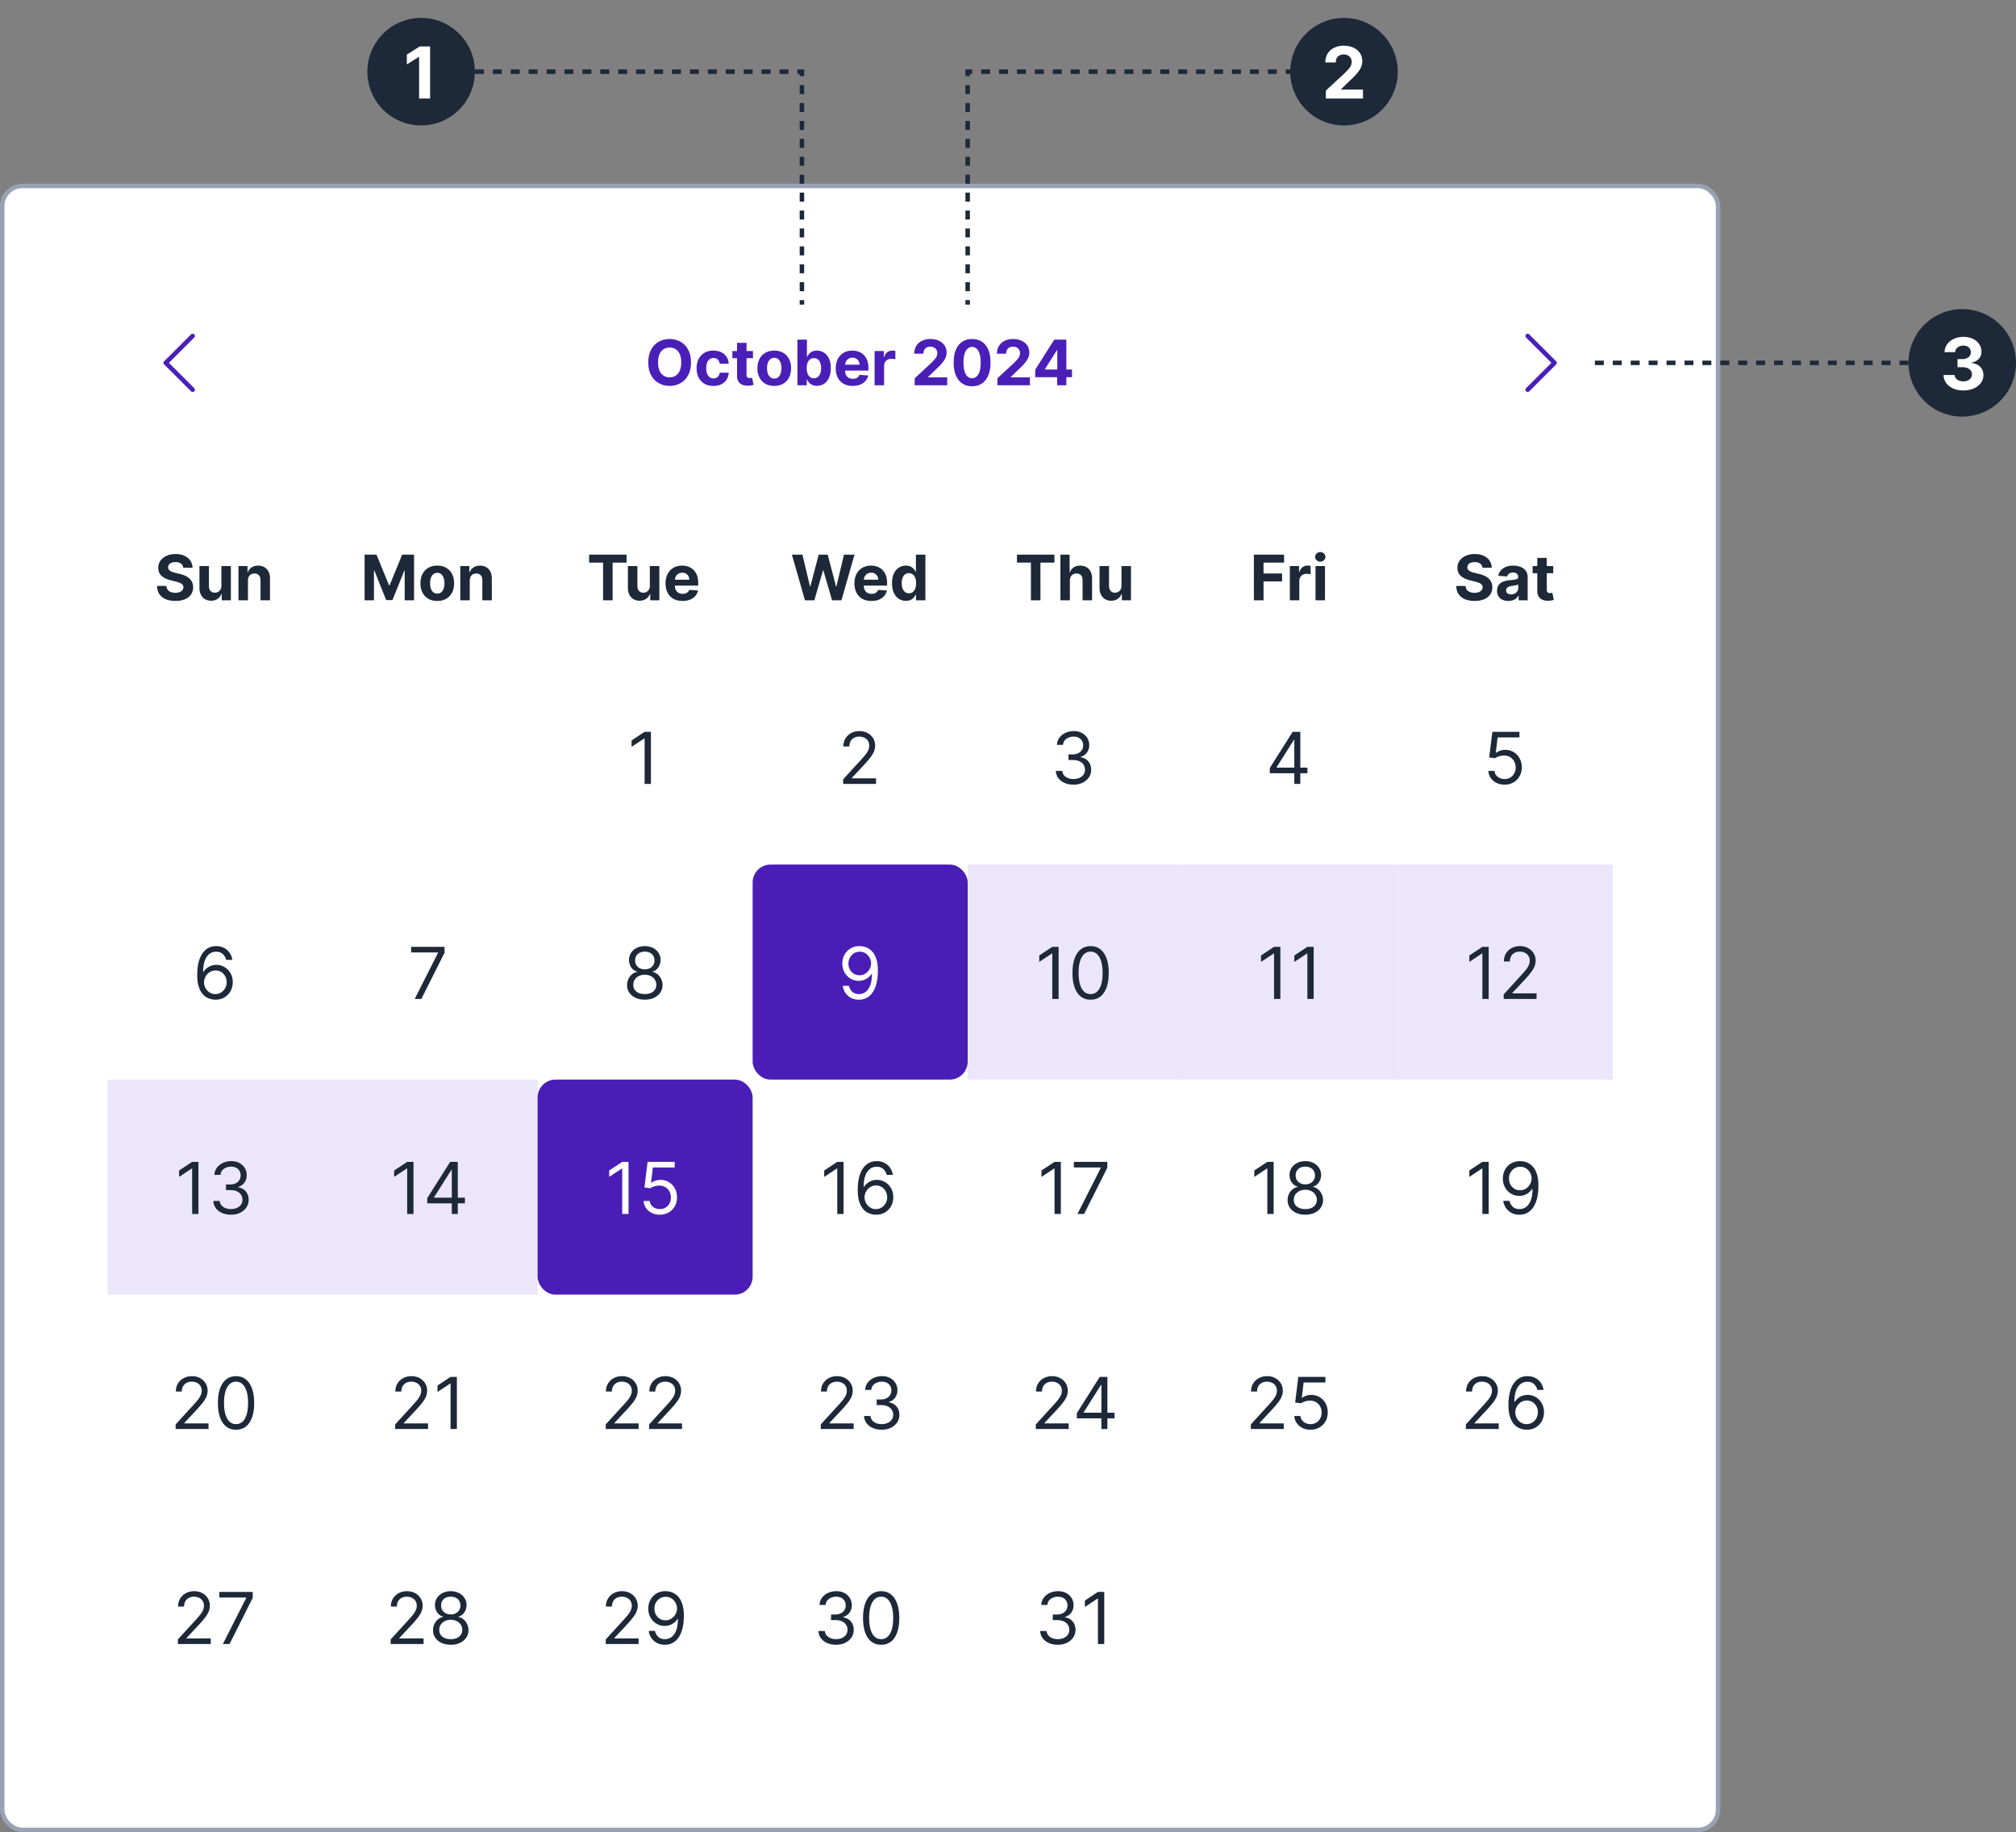 <svg width="450" height="409" viewBox="0 0 450 409" fill="none" xmlns="http://www.w3.org/2000/svg"><rect x="0" y="0" width="450" height="409" fill="#808080" stroke="none"/><rect x=".5" y="41.5" width="383" height="367" rx="4.5" fill="#fff"/><rect x=".5" y="41.5" width="383" height="367" rx="4.5" stroke="#98A2B3"/><path fill-rule="evenodd" clip-rule="evenodd" d="M43.354 74.646a.499.499 0 0 1 0 .708L37.707 81l5.647 5.646a.5.5 0 1 1-.708.708l-6-6a.501.501 0 0 1 0-.708l6-6a.5.5 0 0 1 .708 0Z" fill="#4A1FB8"/><path d="M154.241 80.91c0 1.11-.21 2.054-.631 2.833-.418.779-.988 1.374-1.71 1.785-.719.407-1.528.611-2.426.611-.905 0-1.717-.205-2.436-.616-.72-.411-1.288-1.006-1.706-1.785-.417-.779-.626-1.722-.626-2.829 0-1.11.209-2.055.626-2.834.418-.779.986-1.372 1.706-1.78.719-.41 1.531-.616 2.436-.616.898 0 1.707.206 2.426.617.722.407 1.292 1 1.71 1.78.421.778.631 1.723.631 2.833Zm-2.182 0c0-.72-.108-1.327-.323-1.82-.212-.494-.512-.869-.9-1.124-.388-.255-.842-.383-1.362-.383-.521 0-.975.128-1.362.383-.388.255-.69.63-.905 1.124-.212.493-.319 1.1-.319 1.82 0 .718.107 1.325.319 1.819.215.493.517.868.905 1.123.387.255.841.383 1.362.383.52 0 .974-.127 1.362-.383.388-.255.688-.63.9-1.123.215-.494.323-1.1.323-1.82Zm7.188 5.24c-.783 0-1.455-.167-2.019-.498a3.357 3.357 0 0 1-1.292-1.392c-.299-.593-.448-1.276-.448-2.048 0-.782.151-1.469.453-2.059a3.355 3.355 0 0 1 1.297-1.387c.56-.334 1.226-.502 1.999-.502.666 0 1.249.121 1.75.363.5.242.896.582 1.188 1.02.292.437.452.95.482 1.54h-1.998c-.057-.38-.206-.687-.448-.92-.239-.235-.552-.352-.94-.352-.328 0-.614.09-.86.268-.242.176-.43.433-.566.77-.136.339-.204.748-.204 1.229 0 .487.066.901.199 1.243.136.341.326.601.571.78.246.18.532.269.86.269.242 0 .46-.05.652-.15.195-.099.356-.243.482-.432.129-.192.214-.422.254-.691h1.998a3.128 3.128 0 0 1-.477 1.541 2.88 2.88 0 0 1-1.168 1.034c-.498.249-1.086.373-1.765.373Zm8.828-7.786v1.59h-4.599v-1.59h4.599Zm-3.555-1.83h2.118v7.12c0 .195.03.347.09.457a.49.49 0 0 0 .248.224c.11.043.236.064.378.064.099 0 .199-.008.298-.025l.229-.044.333 1.576a5.934 5.934 0 0 1-.447.114 3.593 3.593 0 0 1-.701.084c-.511.02-.958-.048-1.343-.203a1.879 1.879 0 0 1-.89-.726c-.212-.328-.316-.743-.313-1.243v-7.398Zm8.303 9.615c-.772 0-1.44-.164-2.004-.492a3.369 3.369 0 0 1-1.297-1.382c-.305-.593-.458-1.281-.458-2.063 0-.79.153-1.479.458-2.069a3.328 3.328 0 0 1 1.297-1.382c.564-.331 1.232-.497 2.004-.497s1.438.166 1.998.497c.564.329.998.79 1.303 1.383.305.59.457 1.279.457 2.068 0 .782-.152 1.47-.457 2.063a3.357 3.357 0 0 1-1.303 1.382c-.56.328-1.226.492-1.998.492Zm.01-1.64c.351 0 .644-.1.88-.299.235-.202.412-.477.532-.825a3.58 3.58 0 0 0 .184-1.188c0-.444-.062-.84-.184-1.189-.12-.347-.297-.623-.532-.825-.236-.202-.529-.303-.88-.303-.355 0-.653.101-.895.303a1.866 1.866 0 0 0-.542.825 3.663 3.663 0 0 0-.179 1.189c0 .444.06.84.179 1.188.123.348.303.623.542.825.242.2.54.299.895.299ZM177.998 86V75.818h2.118v3.828h.065c.093-.205.227-.414.402-.626.179-.215.411-.394.696-.537.289-.146.647-.219 1.074-.219.557 0 1.071.146 1.542.438.47.288.846.724 1.128 1.307.282.58.423 1.308.423 2.183 0 .852-.138 1.57-.413 2.157-.272.584-.643 1.026-1.114 1.328a2.858 2.858 0 0 1-1.571.447c-.411 0-.76-.068-1.049-.203a2.178 2.178 0 0 1-.701-.513 2.603 2.603 0 0 1-.417-.631h-.095V86h-2.088Zm2.073-3.818c0 .454.063.85.189 1.188.126.338.309.602.547.79.239.186.529.279.87.279.345 0 .637-.094.875-.283.239-.193.419-.458.542-.796a3.39 3.39 0 0 0 .189-1.178 3.36 3.36 0 0 0-.184-1.163 1.733 1.733 0 0 0-.542-.786c-.238-.189-.532-.283-.88-.283-.344 0-.636.09-.875.273-.235.182-.416.44-.542.776-.126.334-.189.729-.189 1.183Zm10.268 3.967c-.786 0-1.462-.159-2.028-.477a3.267 3.267 0 0 1-1.303-1.362c-.305-.59-.457-1.288-.457-2.093 0-.786.152-1.475.457-2.069a3.38 3.38 0 0 1 1.288-1.387c.556-.331 1.209-.497 1.958-.497.504 0 .973.081 1.407.244.438.159.819.4 1.144.72.328.322.583.727.765 1.214.183.484.274 1.05.274 1.7v.582h-6.448V81.41h4.454c0-.305-.066-.575-.199-.81a1.42 1.42 0 0 0-.551-.552 1.577 1.577 0 0 0-.811-.204 1.63 1.63 0 0 0-.855.224 1.577 1.577 0 0 0-.577.591 1.67 1.67 0 0 0-.213.82v1.249c0 .377.069.704.208.98.143.274.343.486.602.635.259.15.565.224.92.224.235 0 .451-.033.646-.1.196-.066.363-.165.502-.297a1.3 1.3 0 0 0 .318-.488l1.959.13c-.099.47-.303.881-.611 1.233-.305.347-.7.62-1.184.815-.48.192-1.035.288-1.665.288Zm4.887-.149v-7.636h2.053v1.332h.08c.139-.474.373-.832.701-1.074a1.842 1.842 0 0 1 1.133-.368 3.208 3.208 0 0 1 .667.075v1.88c-.1-.03-.237-.057-.413-.08a3.718 3.718 0 0 0-.482-.035c-.312 0-.59.068-.836.204a1.495 1.495 0 0 0-.576.556 1.61 1.61 0 0 0-.209.826V86h-2.118Zm8.949 0v-1.551l3.624-3.356c.308-.298.567-.567.776-.805.212-.239.373-.473.482-.701.109-.232.164-.483.164-.751 0-.298-.068-.555-.204-.77a1.335 1.335 0 0 0-.557-.503 1.743 1.743 0 0 0-.8-.179 1.68 1.68 0 0 0-.815.19 1.302 1.302 0 0 0-.537.541 1.756 1.756 0 0 0-.189.84h-2.044c0-.666.151-1.244.453-1.735.301-.49.724-.87 1.268-1.138.543-.269 1.17-.403 1.879-.403.729 0 1.364.13 1.904.388.544.255.966.61 1.268 1.064.301.454.452.974.452 1.56 0 .385-.076.765-.229 1.14-.149.374-.415.79-.8 1.247-.384.454-.926 1-1.626 1.636l-1.486 1.457v.07h4.275V86h-7.258Zm12.81.224c-.855-.004-1.59-.214-2.207-.632-.613-.417-1.085-1.022-1.417-1.814-.328-.792-.49-1.745-.487-2.859 0-1.11.164-2.056.492-2.839.332-.782.804-1.377 1.417-1.784.617-.412 1.351-.617 2.202-.617.852 0 1.585.206 2.198.617.616.41 1.09 1.007 1.422 1.79.331.778.495 1.723.492 2.833 0 1.117-.166 2.072-.497 2.864-.328.792-.799 1.397-1.412 1.814-.613.418-1.347.627-2.203.627Zm0-1.785c.584 0 1.049-.293 1.397-.88.348-.587.521-1.467.518-2.64 0-.772-.08-1.415-.239-1.929-.156-.514-.378-.9-.666-1.158a1.454 1.454 0 0 0-1.01-.388c-.58 0-1.044.29-1.392.87-.348.58-.523 1.448-.527 2.605 0 .782.078 1.435.234 1.959.159.52.383.911.671 1.173a1.47 1.47 0 0 0 1.014.388ZM222.632 86v-1.551l3.624-3.356c.308-.298.567-.567.776-.805.212-.239.373-.473.482-.701.109-.232.164-.483.164-.751 0-.298-.068-.555-.204-.77a1.335 1.335 0 0 0-.557-.503 1.743 1.743 0 0 0-.8-.179 1.68 1.68 0 0 0-.815.19 1.302 1.302 0 0 0-.537.541 1.756 1.756 0 0 0-.189.84h-2.044c0-.666.151-1.244.453-1.735a3.02 3.02 0 0 1 1.268-1.138c.543-.269 1.17-.403 1.879-.403.729 0 1.364.13 1.904.388.544.255.966.61 1.268 1.064.301.454.452.974.452 1.56 0 .385-.076.765-.228 1.14-.15.374-.416.79-.801 1.247-.384.454-.926 1-1.626 1.636l-1.486 1.457v.07h4.275V86h-7.258Zm8.445-1.79v-1.695l4.251-6.697h1.462v2.347h-.865l-2.68 4.24v.08h6.041v1.725h-8.209Zm4.887 1.79v-2.307l.04-.75v-7.125h2.019V86h-2.059Z" fill="#4A1FB8"/><path fill-rule="evenodd" clip-rule="evenodd" d="M340.646 74.646a.5.5 0 0 1 .708 0l6 6a.504.504 0 0 1 0 .708l-6 6a.5.5 0 1 1-.708-.708L346.293 81l-5.647-5.646a.49.49 0 0 1-.147-.354.504.504 0 0 1 .147-.354Z" fill="#4A1FB8"/><path d="M40.908 126.746c-.04-.401-.21-.712-.512-.934-.301-.222-.71-.333-1.228-.333-.351 0-.648.049-.89.149-.242.096-.427.23-.556.403a.966.966 0 0 0-.19.586.836.836 0 0 0 .115.477c.086.136.204.254.353.353.15.097.322.181.517.254.196.07.404.129.627.179l.914.219a6.47 6.47 0 0 1 1.223.397c.372.166.693.37.965.612.271.242.482.527.631.855a2.7 2.7 0 0 1 .234 1.129c-.003.623-.163 1.163-.477 1.62-.312.454-.763.807-1.353 1.059-.586.249-1.294.373-2.123.373-.822 0-1.538-.126-2.147-.378-.607-.252-1.08-.624-1.422-1.118-.338-.497-.516-1.112-.532-1.845h2.083c.023.342.12.627.293.855.176.226.41.396.701.512.295.113.628.169 1 .169.364 0 .68-.053.95-.159.27-.106.481-.253.63-.442.15-.189.224-.406.224-.651a.847.847 0 0 0-.204-.577c-.132-.156-.328-.288-.586-.398a5.956 5.956 0 0 0-.94-.298l-1.109-.278c-.858-.209-1.536-.536-2.033-.98-.497-.444-.744-1.042-.74-1.795-.004-.616.16-1.155.492-1.615.334-.461.793-.821 1.377-1.079.583-.259 1.246-.388 1.988-.388.756 0 1.416.129 1.979.388.567.258 1.008.618 1.322 1.079.315.46.478.994.488 1.6h-2.064Zm8.508 4.003v-4.385h2.118V134H49.5v-1.387h-.08c-.172.447-.46.807-.86 1.079-.398.272-.883.407-1.457.407-.51 0-.96-.116-1.347-.348a2.39 2.39 0 0 1-.91-.989c-.215-.427-.325-.94-.328-1.536v-4.862h2.118v4.484c.003.451.124.807.363 1.069.239.262.558.393.96.393.255 0 .493-.058.715-.174a1.37 1.37 0 0 0 .537-.527c.14-.232.207-.519.204-.86Zm5.93-1.164V134h-2.118v-7.636h2.018v1.347h.09a2.13 2.13 0 0 1 .85-1.054c.398-.262.88-.393 1.447-.393.53 0 .992.116 1.387.348.394.232.7.564.92.995.218.427.328.938.328 1.531V134H58.15v-4.484c.003-.468-.116-.832-.358-1.094-.242-.265-.575-.398-1-.398-.284 0-.536.061-.755.184a1.287 1.287 0 0 0-.507.537 1.86 1.86 0 0 0-.184.84Zm26.039-5.767h2.655l2.804 6.841h.12l2.803-6.841h2.655V134h-2.088v-6.627h-.085l-2.635 6.577h-1.422l-2.634-6.602h-.085V134h-2.088v-10.182Zm16.221 10.331c-.772 0-1.44-.164-2.003-.492a3.364 3.364 0 0 1-1.298-1.382c-.305-.593-.458-1.281-.458-2.063 0-.789.153-1.479.458-2.069a3.328 3.328 0 0 1 1.297-1.382c.564-.331 1.232-.497 2.004-.497s1.438.166 1.999.497a3.32 3.32 0 0 1 1.302 1.382c.305.59.458 1.28.458 2.069 0 .782-.153 1.47-.458 2.063a3.356 3.356 0 0 1-1.302 1.382c-.56.328-1.227.492-1.999.492Zm.01-1.64c.351 0 .645-.1.88-.299.235-.202.413-.477.532-.825a3.58 3.58 0 0 0 .184-1.188c0-.444-.062-.84-.184-1.188-.12-.348-.297-.624-.532-.826-.235-.202-.529-.303-.88-.303-.355 0-.653.101-.895.303-.239.202-.42.478-.542.826-.12.348-.179.744-.179 1.188 0 .444.06.84.18 1.188.122.348.302.623.541.825.242.199.54.299.895.299Zm7.244-2.924V134h-2.118v-7.636h2.018v1.347h.09c.169-.444.452-.796.85-1.054.397-.262.88-.393 1.446-.393.531 0 .993.116 1.388.348.394.232.701.564.919.995.219.427.328.938.328 1.531V134h-2.117v-4.484c.003-.468-.116-.832-.358-1.094-.242-.265-.575-.398-1-.398a1.51 1.51 0 0 0-.755.184 1.279 1.279 0 0 0-.507.537c-.12.232-.181.512-.184.84Zm26.637-3.992v-1.775h8.362v1.775h-3.117V134h-2.128v-8.407h-3.117Zm13.558 5.156v-4.385h2.118V134h-2.034v-1.387h-.079a2.262 2.262 0 0 1-.86 1.079c-.398.272-.884.407-1.457.407-.511 0-.96-.116-1.347-.348a2.39 2.39 0 0 1-.91-.989c-.216-.427-.325-.94-.328-1.536v-4.862h2.118v4.484c.003.451.124.807.362 1.069.239.262.559.393.96.393.255 0 .494-.058.716-.174.222-.12.401-.295.537-.527.139-.232.207-.519.204-.86Zm7.292 3.4c-.786 0-1.462-.159-2.029-.477a3.277 3.277 0 0 1-1.302-1.362c-.305-.59-.458-1.288-.458-2.093 0-.786.153-1.475.458-2.069a3.388 3.388 0 0 1 1.287-1.387c.557-.331 1.21-.497 1.959-.497.504 0 .973.081 1.407.244.438.159.819.399 1.144.721.328.321.583.726.765 1.213.183.484.274 1.05.274 1.7v.582h-6.448v-1.313h4.454c0-.305-.066-.575-.199-.81a1.422 1.422 0 0 0-.552-.552 1.572 1.572 0 0 0-.81-.204c-.321 0-.606.075-.855.224a1.569 1.569 0 0 0-.577.592c-.139.245-.21.518-.214.82v1.248c0 .378.07.704.209.979.143.275.343.487.602.636.258.15.565.224.92.224.235 0 .45-.033.646-.099a1.297 1.297 0 0 0 .82-.786l1.959.129a2.661 2.661 0 0 1-.612 1.233c-.304.348-.699.62-1.183.816-.48.192-1.035.288-1.665.288Zm27.33-.149-2.914-10.182h2.352l1.685 7.075h.085l1.859-7.075h2.014l1.854 7.09h.09l1.685-7.09h2.352L187.825 134h-2.098l-1.939-6.657h-.079L181.775 134h-2.098Zm14.834.149c-.786 0-1.462-.159-2.029-.477a3.277 3.277 0 0 1-1.302-1.362c-.305-.59-.458-1.288-.458-2.093 0-.786.153-1.475.458-2.069a3.384 3.384 0 0 1 1.288-1.387c.556-.331 1.209-.497 1.958-.497.504 0 .973.081 1.407.244.438.159.819.399 1.144.721.328.321.583.726.765 1.213.183.484.274 1.05.274 1.7v.582h-6.448v-1.313h4.454c0-.305-.066-.575-.199-.81a1.422 1.422 0 0 0-.552-.552 1.572 1.572 0 0 0-.81-.204c-.321 0-.606.075-.855.224a1.576 1.576 0 0 0-.577.592c-.139.245-.21.518-.213.82v1.248c0 .378.069.704.208.979.143.275.343.487.602.636.258.15.565.224.92.224.235 0 .45-.033.646-.099a1.297 1.297 0 0 0 .82-.786l1.959.129a2.669 2.669 0 0 1-.611 1.233c-.305.348-.7.62-1.184.816-.48.192-1.035.288-1.665.288Zm7.701-.025c-.58 0-1.106-.149-1.576-.447-.467-.302-.839-.744-1.114-1.328-.272-.586-.407-1.305-.407-2.157 0-.875.14-1.603.422-2.183.282-.583.656-1.019 1.124-1.307.47-.292.986-.438 1.546-.438.427 0 .784.073 1.069.219.288.142.52.321.696.537.179.212.315.421.407.626h.065v-3.828h2.113V134h-2.088v-1.223h-.09c-.099.212-.24.423-.422.631a2.085 2.085 0 0 1-.701.512c-.285.136-.633.204-1.044.204Zm.671-1.685c.341 0 .63-.093.865-.278.239-.189.421-.453.547-.791.129-.338.194-.734.194-1.188 0-.454-.063-.849-.189-1.183-.126-.335-.308-.594-.547-.776a1.394 1.394 0 0 0-.87-.273c-.348 0-.641.094-.88.283a1.736 1.736 0 0 0-.542.785 3.37 3.37 0 0 0-.184 1.164c0 .444.061.837.184 1.178.126.338.307.603.542.796.239.188.532.283.88.283Zm24.114-6.846v-1.775h8.362v1.775h-3.117V134h-2.128v-8.407h-3.117Zm11.818 3.992V134h-2.118v-10.182h2.058v3.893h.089c.173-.451.451-.804.836-1.059.384-.259.866-.388 1.446-.388.531 0 .993.116 1.387.348.398.229.706.559.925.99.222.427.332.939.328 1.536V134h-2.118v-4.484c.004-.471-.116-.837-.358-1.099-.238-.262-.573-.393-1.004-.393-.288 0-.543.061-.765.184a1.3 1.3 0 0 0-.517.537 1.809 1.809 0 0 0-.189.84Zm11.515 1.164v-4.385h2.118V134h-2.033v-1.387h-.08a2.256 2.256 0 0 1-.86 1.079c-.398.272-.883.407-1.457.407-.51 0-.959-.116-1.347-.348a2.39 2.39 0 0 1-.91-.989c-.215-.427-.325-.94-.328-1.536v-4.862h2.118v4.484c.003.451.124.807.363 1.069.239.262.558.393.959.393.256 0 .494-.058.716-.174.222-.12.401-.295.537-.527.139-.232.207-.519.204-.86ZM279.885 134v-10.182h6.741v1.775h-4.588v2.426h4.141v1.775h-4.141V134h-2.153Zm8.027 0v-7.636h2.053v1.332h.079c.14-.474.373-.832.701-1.074a1.847 1.847 0 0 1 1.134-.368c.106 0 .22.007.343.02.123.013.23.032.323.055v1.879a2.717 2.717 0 0 0-.413-.079 3.561 3.561 0 0 0-.482-.035c-.311 0-.59.068-.835.204a1.503 1.503 0 0 0-.577.556 1.612 1.612 0 0 0-.209.826V134h-2.117Zm5.728 0v-7.636h2.118V134h-2.118Zm1.064-8.621c-.315 0-.585-.104-.81-.313a1.016 1.016 0 0 1-.333-.761c0-.291.111-.542.333-.75a1.14 1.14 0 0 1 .81-.318c.315 0 .583.106.805.318a.984.984 0 0 1 .338.75c0 .295-.112.549-.338.761-.222.209-.49.313-.805.313Zm36.204 1.367c-.039-.401-.21-.712-.512-.934-.301-.222-.711-.333-1.228-.333-.351 0-.648.049-.89.149-.242.096-.427.23-.556.403a.966.966 0 0 0-.189.586.832.832 0 0 0 .114.477c.086.136.204.254.353.353.149.097.321.181.517.254.196.07.404.129.626.179l.915.219a6.47 6.47 0 0 1 1.223.397c.371.166.693.37.965.612s.482.527.631.855c.153.328.23.704.234 1.129-.004.623-.163 1.163-.477 1.62-.312.454-.763.807-1.353 1.059-.586.249-1.294.373-2.123.373-.822 0-1.537-.126-2.147-.378-.607-.252-1.081-.624-1.422-1.118-.338-.497-.516-1.112-.532-1.845h2.083c.023.342.121.627.293.855.176.226.41.396.701.512.295.113.628.169 1 .169.364 0 .681-.053.949-.159a1.45 1.45 0 0 0 .631-.442c.15-.189.224-.406.224-.651a.846.846 0 0 0-.204-.577c-.132-.156-.328-.288-.586-.398a5.962 5.962 0 0 0-.94-.298l-1.109-.278c-.858-.209-1.536-.536-2.033-.98-.497-.444-.744-1.042-.741-1.795-.003-.616.161-1.155.492-1.615.335-.461.794-.821 1.378-1.079.583-.259 1.246-.388 1.988-.388.756 0 1.415.129 1.979.388.567.258 1.008.618 1.322 1.079.315.46.478.994.488 1.6h-2.064Zm5.789 7.398c-.488 0-.922-.084-1.303-.253a2.101 2.101 0 0 1-.905-.761c-.219-.338-.328-.759-.328-1.263 0-.424.078-.78.234-1.069.155-.288.368-.52.636-.696a3.09 3.09 0 0 1 .915-.397c.345-.09.706-.153 1.084-.189.444-.047.802-.09 1.074-.13.271-.043.469-.106.591-.189a.412.412 0 0 0 .184-.367v-.03c0-.315-.099-.559-.298-.731-.196-.172-.474-.259-.835-.259-.382 0-.685.085-.91.254a1.164 1.164 0 0 0-.448.626l-1.958-.159c.099-.464.294-.865.586-1.203a2.817 2.817 0 0 1 1.129-.785c.464-.186 1.001-.279 1.611-.279.424 0 .83.05 1.218.149a3.2 3.2 0 0 1 1.039.463c.305.209.545.477.72.805.176.325.264.714.264 1.168V134h-2.009v-1.059h-.059a2.159 2.159 0 0 1-.492.631c-.206.179-.453.32-.741.423a3.079 3.079 0 0 1-.999.149Zm.606-1.461c.312 0 .587-.062.825-.184.239-.126.426-.295.562-.508.136-.212.204-.452.204-.72v-.811a1.149 1.149 0 0 1-.273.12 5.264 5.264 0 0 1-.383.094c-.143.027-.285.051-.428.075l-.388.054a2.678 2.678 0 0 0-.651.174 1.05 1.05 0 0 0-.432.323.79.79 0 0 0-.155.498c0 .288.105.508.314.661.212.149.48.224.805.224Zm9.399-6.319v1.591h-4.599v-1.591h4.599Zm-3.555-1.83h2.118v7.119c0 .196.03.348.09.458.059.106.142.18.248.224.11.043.235.064.378.064.099 0 .199-.008.298-.025.1-.02.176-.035.229-.044l.333 1.576a6.018 6.018 0 0 1-.447.114 3.636 3.636 0 0 1-.701.084c-.511.02-.958-.048-1.343-.203a1.88 1.88 0 0 1-.89-.726c-.212-.328-.316-.743-.313-1.243v-7.398Zm-197.852 38.83V175h-1.409v-10.159h-.068l-2.841 1.886v-1.432l2.909-1.931h1.409ZM188.205 175v-1.023l3.84-4.204c.451-.493.822-.921 1.114-1.284a4.75 4.75 0 0 0 .648-1.034c.144-.326.216-.667.216-1.023 0-.409-.099-.763-.296-1.063a1.917 1.917 0 0 0-.795-.693 2.578 2.578 0 0 0-1.137-.244c-.447 0-.837.093-1.17.278a1.92 1.92 0 0 0-.767.767c-.178.33-.267.716-.267 1.159h-1.341c0-.681.157-1.28.472-1.795a3.275 3.275 0 0 1 1.284-1.205c.545-.288 1.157-.431 1.835-.431.682 0 1.286.143 1.812.431.527.288.94.676 1.239 1.165.299.489.449 1.032.449 1.631 0 .428-.078.846-.233 1.256-.152.405-.417.857-.796 1.357-.374.497-.895 1.103-1.562 1.819l-2.614 2.795v.091h5.409V175h-7.34Zm51.431.159c-.75 0-1.418-.129-2.005-.386-.584-.258-1.048-.616-1.392-1.074a2.883 2.883 0 0 1-.557-1.608h1.432c.03.375.159.699.386.971.227.269.525.478.892.626.367.147.775.221 1.222.221.5 0 .943-.087 1.329-.261.387-.175.69-.417.909-.728.22-.31.33-.67.33-1.079 0-.428-.106-.805-.318-1.131-.212-.329-.523-.587-.932-.772-.409-.186-.909-.279-1.5-.279h-.932v-1.25h.932c.462 0 .867-.083 1.216-.25.352-.167.627-.401.824-.704.2-.303.301-.66.301-1.069a1.96 1.96 0 0 0-.262-1.028 1.785 1.785 0 0 0-.738-.682c-.315-.163-.686-.244-1.114-.244-.401 0-.78.074-1.136.221-.353.144-.64.355-.864.631a1.646 1.646 0 0 0-.364.989h-1.363c.023-.61.206-1.144.551-1.603a3.464 3.464 0 0 1 1.352-1.079 4.364 4.364 0 0 1 1.847-.386c.72 0 1.337.145 1.852.437a3.09 3.09 0 0 1 1.188 1.142c.276.474.414.985.414 1.534 0 .655-.172 1.214-.517 1.676a2.623 2.623 0 0 1-1.392.961v.09c.735.122 1.309.434 1.722.938.413.5.619 1.119.619 1.858 0 .632-.172 1.201-.517 1.704-.341.5-.807.894-1.398 1.182-.59.288-1.263.432-2.017.432Zm43.796-2.545v-1.159l5.113-8.091h.841v1.795h-.568l-3.863 6.114v.091h6.886v1.25h-8.409Zm5.477 2.386v-11.636h1.341V175h-1.341Zm46.932.159c-.667 0-1.267-.132-1.801-.398a3.337 3.337 0 0 1-1.284-1.091 2.976 2.976 0 0 1-.529-1.579h1.364c.053.526.292.962.716 1.307.428.341.939.511 1.534.511.477 0 .901-.112 1.273-.335.375-.224.668-.53.88-.921a2.73 2.73 0 0 0 .324-1.335c0-.507-.112-.96-.335-1.358a2.468 2.468 0 0 0-.909-.949 2.571 2.571 0 0 0-1.324-.352 3.622 3.622 0 0 0-1.097.165c-.375.11-.683.252-.926.426l-1.318-.159.705-5.727h6.045v1.25h-4.864l-.409 3.431h.069c.238-.189.537-.346.897-.471s.735-.188 1.125-.188c.712 0 1.347.171 1.904.512.56.337 1 .799 1.318 1.386.322.587.483 1.258.483 2.011 0 .743-.167 1.406-.5 1.989a3.652 3.652 0 0 1-1.364 1.375c-.579.333-1.238.5-1.977.5Zm-287.773 48a4.32 4.32 0 0 1-1.432-.273 3.423 3.423 0 0 1-1.306-.88c-.394-.417-.71-.979-.95-1.688-.238-.712-.357-1.606-.357-2.682 0-1.03.096-1.943.29-2.738.193-.8.473-1.472.84-2.017.368-.55.811-.966 1.33-1.25.523-.284 1.112-.426 1.767-.426.651 0 1.231.13 1.739.392a3.31 3.31 0 0 1 1.25 1.079c.322.462.53.994.625 1.597h-1.387a2.566 2.566 0 0 0-.75-1.301c-.37-.345-.863-.517-1.477-.517-.901 0-1.612.392-2.13 1.176-.516.784-.775 1.884-.78 3.301h.092a3.414 3.414 0 0 1 1.733-1.358 3.388 3.388 0 0 1 1.13-.188 3.48 3.48 0 0 1 1.83.5 3.7 3.7 0 0 1 1.33 1.37c.333.579.5 1.244.5 1.994 0 .72-.161 1.379-.483 1.977a3.682 3.682 0 0 1-1.358 1.421c-.58.348-1.262.519-2.046.511Zm0-1.25c.477 0 .906-.119 1.284-.358.383-.239.684-.559.904-.96.223-.402.335-.849.335-1.341a2.68 2.68 0 0 0-.324-1.312 2.462 2.462 0 0 0-.88-.949 2.329 2.329 0 0 0-1.273-.353c-.36 0-.695.072-1.006.216-.31.14-.583.334-.818.58a2.796 2.796 0 0 0-.546.846 2.69 2.69 0 0 0 1.023 3.262c.383.246.816.369 1.301.369Zm44.5 1.091 5.205-10.295v-.091h-6v-1.25h7.454v1.318L94.046 223h-1.478Zm51.364.159c-.78 0-1.47-.138-2.068-.415-.595-.28-1.059-.664-1.392-1.153a2.893 2.893 0 0 1-.495-1.682 3.094 3.094 0 0 1 .29-1.364c.197-.42.466-.77.807-1.051a2.465 2.465 0 0 1 1.153-.539v-.069c-.557-.144-1-.456-1.329-.937a2.836 2.836 0 0 1-.489-1.654 2.81 2.81 0 0 1 .449-1.585c.303-.466.72-.833 1.25-1.102.534-.269 1.142-.403 1.824-.403.674 0 1.276.134 1.807.403.53.269.947.636 1.25 1.102.306.466.462.995.466 1.585a2.887 2.887 0 0 1-.506 1.654c-.33.481-.767.793-1.313.937v.069c.421.075.8.255 1.137.539a3.16 3.16 0 0 1 1.113 2.415 2.935 2.935 0 0 1-.511 1.682c-.333.489-.797.873-1.392 1.153-.591.277-1.275.415-2.051.415Zm0-1.25c.526 0 .981-.085 1.363-.256.383-.17.678-.411.887-.721a1.95 1.95 0 0 0 .318-1.091 2.092 2.092 0 0 0-.341-1.165 2.304 2.304 0 0 0-.915-.795 2.86 2.86 0 0 0-1.312-.29c-.496 0-.94.096-1.33.29a2.308 2.308 0 0 0-.914.795 2.05 2.05 0 0 0-.324 1.165 1.9 1.9 0 0 0 .301 1.091c.208.31.505.551.892.721.386.171.845.256 1.375.256Zm0-5.523c.416 0 .786-.083 1.108-.25.326-.166.581-.399.767-.698.185-.3.28-.65.284-1.052a1.94 1.94 0 0 0-.279-1.028 1.795 1.795 0 0 0-.755-.682c-.322-.163-.697-.244-1.125-.244-.436 0-.816.081-1.142.244a1.758 1.758 0 0 0-.756.682 1.896 1.896 0 0 0-.261 1.028c-.004.402.085.752.267 1.052.185.299.441.532.767.698.326.167.701.25 1.125.25Z" fill="#1D2939"/><rect x="169" y="194" width="46" height="46" rx="3" fill="#491DB6"/><rect x="169" y="194" width="46" height="46" rx="3" stroke="#491DB6" stroke-width="2"/><path d="M191.909 211.205a4.15 4.15 0 0 1 1.432.272c.477.178.913.474 1.307.887.394.409.71.967.949 1.676.238.708.358 1.596.358 2.665 0 1.034-.099 1.952-.296 2.755-.193.799-.473 1.474-.841 2.023-.363.549-.807.966-1.329 1.25-.519.284-1.106.426-1.762.426-.651 0-1.233-.129-1.744-.386a3.429 3.429 0 0 1-1.25-1.085 3.78 3.78 0 0 1-.619-1.62h1.386c.125.534.373.976.744 1.324.375.345.87.517 1.483.517.898 0 1.606-.392 2.125-1.176.523-.784.784-1.892.784-3.324h-.091a3.58 3.58 0 0 1-.755.824 3.337 3.337 0 0 1-2.108.722 3.53 3.53 0 0 1-1.835-.495 3.75 3.75 0 0 1-1.33-1.369c-.329-.583-.494-1.25-.494-2 0-.712.159-1.364.477-1.955a3.696 3.696 0 0 1 1.352-1.42c.584-.352 1.269-.523 2.057-.511Zm0 1.25c-.477 0-.907.119-1.29.357-.378.235-.68.554-.903.955a2.69 2.69 0 0 0-.33 1.324c0 .485.106.926.319 1.324.215.394.509.708.88.943.375.231.801.347 1.279.347.359 0 .695-.071 1.005-.211.311-.144.582-.339.813-.585.235-.25.418-.532.551-.847a2.55 2.55 0 0 0 .199-.994c0-.454-.11-.881-.33-1.278a2.616 2.616 0 0 0-.897-.966 2.328 2.328 0 0 0-1.296-.369Z" fill="#fff"/><path fill="#ECE6FB" d="M216 193h48v48h-48z"/><path d="M236.295 211.364V223h-1.409v-10.159h-.068l-2.841 1.886v-1.432l2.909-1.931h1.409Zm7.143 11.795c-.857 0-1.586-.233-2.188-.699-.602-.469-1.062-1.149-1.381-2.04-.318-.893-.477-1.973-.477-3.238 0-1.258.159-2.332.477-3.222.322-.894.784-1.576 1.387-2.045.606-.474 1.333-.71 2.182-.71.848 0 1.573.236 2.176.71.606.469 1.068 1.151 1.386 2.045.322.89.483 1.964.483 3.222 0 1.265-.159 2.345-.477 3.238-.318.891-.779 1.571-1.381 2.04-.602.466-1.331.699-2.187.699Zm0-1.25c.848 0 1.507-.409 1.977-1.227.469-.818.704-1.985.704-3.5 0-1.008-.108-1.866-.324-2.574-.212-.708-.518-1.248-.92-1.619a2.029 2.029 0 0 0-1.437-.557c-.841 0-1.499.415-1.972 1.244-.474.826-.71 1.994-.71 3.506 0 1.007.106 1.863.318 2.568.212.705.517 1.241.915 1.608.401.367.884.551 1.449.551Z" fill="#1D2939"/><path fill="#ECE6FB" d="M264 193h48v48h-48z"/><path d="M285.795 211.364V223h-1.409v-10.159h-.068l-2.841 1.886v-1.432l2.909-1.931h1.409Zm7.438 0V223h-1.409v-10.159h-.068l-2.841 1.886v-1.432l2.909-1.931h1.409Z" fill="#1D2939"/><path fill="#ECE6FB" d="M312 193h48v48h-48z"/><path d="M332.295 211.364V223h-1.409v-10.159h-.068l-2.841 1.886v-1.432l2.909-1.931h1.409ZM335.642 223v-1.023l3.841-4.204c.451-.493.822-.921 1.114-1.284a4.78 4.78 0 0 0 .647-1.034c.144-.326.216-.667.216-1.023 0-.409-.098-.763-.295-1.063a1.92 1.92 0 0 0-.796-.693 2.576 2.576 0 0 0-1.136-.244c-.447 0-.837.093-1.171.278a1.926 1.926 0 0 0-.767.767c-.178.33-.267.716-.267 1.159h-1.34c0-.681.157-1.28.471-1.795a3.281 3.281 0 0 1 1.284-1.205c.546-.288 1.157-.431 1.835-.431.682 0 1.286.143 1.813.431.526.288.939.676 1.239 1.165.299.489.448 1.032.448 1.631 0 .428-.077.846-.233 1.256-.151.405-.416.857-.795 1.357-.375.497-.896 1.103-1.562 1.819l-2.614 2.795v.091h5.409V223h-7.341Z" fill="#1D2939"/><path fill="#ECE6FB" d="M24 241h48v48H24z"/><path d="M44.295 259.364V271h-1.409v-10.159h-.068l-2.84 1.886v-1.432l2.908-1.931h1.41Zm7.279 11.795c-.75 0-1.419-.129-2.006-.386-.583-.258-1.047-.616-1.392-1.074a2.886 2.886 0 0 1-.557-1.608h1.432c.03.375.16.699.386.971.228.269.525.478.893.626.367.147.774.221 1.221.221.5 0 .943-.087 1.33-.261.386-.175.69-.417.909-.728.22-.31.33-.67.33-1.079 0-.428-.107-.805-.319-1.131-.212-.329-.523-.587-.932-.772-.409-.186-.909-.279-1.5-.279h-.931v-1.25h.931c.462 0 .868-.083 1.216-.25.352-.167.627-.401.824-.704.2-.303.301-.66.301-1.069 0-.394-.087-.736-.261-1.028a1.787 1.787 0 0 0-.739-.682c-.314-.163-.685-.244-1.113-.244-.402 0-.78.074-1.137.221-.352.144-.64.355-.863.631a1.642 1.642 0 0 0-.364.989h-1.364c.023-.61.207-1.144.551-1.603a3.464 3.464 0 0 1 1.353-1.079 4.363 4.363 0 0 1 1.846-.386c.72 0 1.337.145 1.853.437.515.288.91.669 1.187 1.142.277.474.415.985.415 1.534 0 .655-.172 1.214-.517 1.676a2.623 2.623 0 0 1-1.392.961v.09c.735.122 1.309.434 1.721.938.413.5.62 1.119.62 1.858 0 .632-.173 1.201-.517 1.704-.341.5-.807.894-1.398 1.182-.591.288-1.263.432-2.017.432Z" fill="#1D2939"/><path fill="#ECE6FB" d="M72 241h48v48H72z"/><path d="M92.296 259.364V271h-1.41v-10.159h-.068l-2.84 1.886v-1.432l2.908-1.931h1.41Zm3.073 9.25v-1.159l5.114-8.091h.841v1.795h-.568l-3.864 6.114v.091h6.886v1.25h-8.409Zm5.478 2.386v-11.636h1.341V271h-1.341Z" fill="#1D2939"/><rect x="121" y="242" width="46" height="46" rx="3" fill="#491DB6"/><rect x="121" y="242" width="46" height="46" rx="3" stroke="#491DB6" stroke-width="2"/><path d="M140.295 259.364V271h-1.409v-10.159h-.068l-2.841 1.886v-1.432l2.909-1.931h1.409Zm6.983 11.795c-.666 0-1.267-.132-1.801-.398a3.337 3.337 0 0 1-1.284-1.091 2.966 2.966 0 0 1-.528-1.579h1.363c.053.526.292.962.716 1.307.428.341.94.511 1.534.511.478 0 .902-.112 1.273-.335.375-.224.669-.53.881-.921a2.73 2.73 0 0 0 .324-1.335c0-.507-.112-.96-.336-1.358a2.454 2.454 0 0 0-.909-.949 2.567 2.567 0 0 0-1.323-.352 3.617 3.617 0 0 0-1.097.165c-.375.11-.684.252-.926.426l-1.318-.159.704-5.727h6.046v1.25h-4.864l-.409 3.431h.068c.239-.189.538-.346.898-.471s.735-.188 1.125-.188c.712 0 1.346.171 1.903.512.561.337 1 .799 1.318 1.386.322.587.483 1.258.483 2.011 0 .743-.166 1.406-.5 1.989a3.65 3.65 0 0 1-1.363 1.375c-.58.333-1.239.5-1.978.5Z" fill="#fff"/><path d="M188.295 259.364V271h-1.409v-10.159h-.068l-2.841 1.886v-1.432l2.909-1.931h1.409Zm7.211 11.795a4.318 4.318 0 0 1-1.432-.273 3.426 3.426 0 0 1-1.307-.88c-.394-.417-.71-.979-.949-1.688-.238-.712-.358-1.606-.358-2.682 0-1.03.097-1.943.29-2.738.193-.8.473-1.472.841-2.017.367-.55.811-.966 1.329-1.25.523-.284 1.112-.426 1.768-.426.651 0 1.231.13 1.738.392.512.257.928.617 1.25 1.079.322.462.53.994.625 1.597h-1.386a2.569 2.569 0 0 0-.75-1.301c-.371-.345-.864-.517-1.477-.517-.902 0-1.612.392-2.131 1.176-.515.784-.775 1.884-.779 3.301h.091a3.407 3.407 0 0 1 2.864-1.546c.667 0 1.276.167 1.829.5.554.33.997.786 1.33 1.37.333.579.5 1.244.5 1.994 0 .72-.161 1.379-.483 1.977a3.685 3.685 0 0 1-1.358 1.421c-.579.348-1.261.519-2.045.511Zm0-1.25c.477 0 .905-.119 1.284-.358.382-.239.683-.559.903-.96.224-.402.335-.849.335-1.341a2.69 2.69 0 0 0-.323-1.312 2.47 2.47 0 0 0-.881-.949 2.33 2.33 0 0 0-1.273-.353c-.36 0-.695.072-1.006.216-.31.14-.583.334-.818.58a2.785 2.785 0 0 0-.545.846 2.69 2.69 0 0 0 1.023 3.262c.382.246.816.369 1.301.369Zm41.289-10.545V271h-1.409v-10.159h-.068l-2.841 1.886v-1.432l2.909-1.931h1.409ZM240.506 271l5.204-10.295v-.091h-6v-1.25h7.455v1.318L241.983 271h-1.477Zm43.789-11.636V271h-1.409v-10.159h-.068l-2.841 1.886v-1.432l2.909-1.931h1.409Zm7.074 11.795c-.78 0-1.469-.138-2.068-.415-.595-.28-1.059-.664-1.392-1.153a2.9 2.9 0 0 1-.494-1.682 3.094 3.094 0 0 1 1.096-2.415c.345-.284.73-.464 1.154-.539v-.069c-.557-.144-1-.456-1.33-.937a2.843 2.843 0 0 1-.488-1.654 2.808 2.808 0 0 1 .448-1.585c.303-.466.72-.833 1.25-1.102.535-.269 1.143-.403 1.824-.403.675 0 1.277.134 1.807.403s.947.636 1.25 1.102c.307.466.462.995.466 1.585a2.88 2.88 0 0 1-.506 1.654 2.242 2.242 0 0 1-1.312.937v.069c.42.075.799.255 1.136.539.337.281.606.631.807 1.051.201.417.303.872.307 1.364a2.936 2.936 0 0 1-.512 1.682c-.333.489-.797.873-1.392 1.153-.59.277-1.274.415-2.051.415Zm0-1.25c.527 0 .981-.085 1.364-.256.383-.17.678-.411.886-.721.209-.311.315-.674.319-1.091a2.1 2.1 0 0 0-.341-1.165 2.318 2.318 0 0 0-.915-.795 2.864 2.864 0 0 0-1.313-.29c-.496 0-.939.096-1.329.29a2.304 2.304 0 0 0-.915.795 2.05 2.05 0 0 0-.324 1.165c-.004.417.097.78.301 1.091.209.31.506.551.892.721.387.171.845.256 1.375.256Zm0-5.523c.417 0 .786-.083 1.108-.25.326-.166.582-.399.767-.698.186-.3.281-.65.284-1.052a1.93 1.93 0 0 0-.278-1.028 1.804 1.804 0 0 0-.756-.682c-.322-.163-.697-.244-1.125-.244-.435 0-.816.081-1.142.244a1.76 1.76 0 0 0-.755.682 1.896 1.896 0 0 0-.262 1.028c-.004.402.085.752.267 1.052.186.299.442.532.767.698.326.167.701.25 1.125.25Zm40.926-5.022V271h-1.409v-10.159h-.068l-2.841 1.886v-1.432l2.909-1.931h1.409Zm7.052-.159c.477.003.954.094 1.431.272.478.178.913.474 1.307.887.394.409.71.967.949 1.676.239.708.358 1.596.358 2.665 0 1.034-.098 1.952-.295 2.755-.194.799-.474 1.474-.841 2.023-.364.549-.807.966-1.33 1.25-.519.284-1.106.426-1.761.426-.652 0-1.233-.129-1.745-.386a3.437 3.437 0 0 1-1.25-1.085 3.78 3.78 0 0 1-.619-1.62h1.387c.124.534.373.976.744 1.324.375.345.869.517 1.483.517.898 0 1.606-.392 2.125-1.176.523-.784.784-1.892.784-3.324h-.091a3.561 3.561 0 0 1-.756.824 3.319 3.319 0 0 1-.971.534 3.407 3.407 0 0 1-1.137.188 3.535 3.535 0 0 1-1.835-.495 3.748 3.748 0 0 1-1.329-1.369c-.33-.583-.495-1.25-.495-2 0-.712.159-1.364.478-1.955a3.682 3.682 0 0 1 1.352-1.42c.583-.352 1.269-.523 2.057-.511Zm0 1.25a2.39 2.39 0 0 0-1.29.357c-.379.235-.68.554-.904.955a2.7 2.7 0 0 0-.329 1.324c0 .485.106.926.318 1.324.216.394.51.708.881.943.375.231.801.347 1.278.347.36 0 .695-.071 1.006-.211.31-.144.581-.339.812-.585.235-.25.419-.532.551-.847a2.608 2.608 0 0 0-.13-2.272 2.61 2.61 0 0 0-.898-.966 2.327 2.327 0 0 0-1.295-.369ZM39.205 319v-1.023l3.84-4.204c.451-.493.822-.921 1.114-1.284a4.75 4.75 0 0 0 .648-1.034c.144-.326.216-.667.216-1.023 0-.409-.099-.763-.296-1.063a1.92 1.92 0 0 0-.795-.693 2.577 2.577 0 0 0-1.137-.244c-.447 0-.837.093-1.17.278a1.92 1.92 0 0 0-.767.767c-.178.33-.267.716-.267 1.159H39.25c0-.681.157-1.28.472-1.795a3.28 3.28 0 0 1 1.284-1.205c.545-.288 1.157-.431 1.835-.431.682 0 1.286.143 1.812.431.527.288.94.676 1.239 1.165.3.489.449 1.032.449 1.631 0 .428-.078.846-.233 1.256-.152.405-.417.857-.795 1.357a24.295 24.295 0 0 1-1.563 1.819l-2.614 2.795v.091h5.41V319h-7.341Zm13.483.159c-.857 0-1.586-.233-2.188-.699-.602-.469-1.063-1.149-1.38-2.04-.319-.893-.478-1.973-.478-3.238 0-1.258.16-2.332.477-3.222.322-.894.784-1.576 1.387-2.045.606-.474 1.333-.71 2.181-.71.849 0 1.574.236 2.177.71.606.469 1.068 1.151 1.386 2.045.322.89.483 1.964.483 3.222 0 1.265-.16 2.345-.477 3.238-.319.891-.779 1.571-1.381 2.04-.602.466-1.331.699-2.188.699Zm0-1.25c.848 0 1.507-.409 1.977-1.227.47-.818.704-1.985.704-3.5 0-1.008-.108-1.866-.324-2.574-.212-.708-.519-1.248-.92-1.619a2.029 2.029 0 0 0-1.438-.557c-.84 0-1.498.415-1.971 1.244-.474.826-.71 1.994-.71 3.506 0 1.007.106 1.863.318 2.568.212.705.517 1.241.915 1.608.401.367.884.551 1.449.551ZM88.204 319v-1.023l3.842-4.204c.45-.493.821-.921 1.113-1.284a4.75 4.75 0 0 0 .648-1.034c.144-.326.216-.667.216-1.023 0-.409-.099-.763-.296-1.063a1.92 1.92 0 0 0-.795-.693 2.577 2.577 0 0 0-1.136-.244c-.448 0-.838.093-1.171.278a1.92 1.92 0 0 0-.767.767c-.178.33-.267.716-.267 1.159H88.25c0-.681.157-1.28.472-1.795a3.28 3.28 0 0 1 1.284-1.205c.545-.288 1.157-.431 1.835-.431.682 0 1.286.143 1.812.431.527.288.94.676 1.239 1.165.3.489.449 1.032.449 1.631 0 .428-.078.846-.233 1.256-.152.405-.417.857-.796 1.357-.374.497-.895 1.103-1.562 1.819l-2.614 2.795v.091h5.41V319h-7.342Zm13.779-11.636V319h-1.409v-10.159h-.068l-2.841 1.886v-1.432l2.909-1.931h1.409ZM135.205 319v-1.023l3.84-4.204c.451-.493.822-.921 1.114-1.284a4.75 4.75 0 0 0 .648-1.034c.144-.326.216-.667.216-1.023 0-.409-.099-.763-.296-1.063a1.917 1.917 0 0 0-.795-.693 2.578 2.578 0 0 0-1.137-.244c-.447 0-.837.093-1.17.278a1.92 1.92 0 0 0-.767.767c-.178.33-.267.716-.267 1.159h-1.341c0-.681.157-1.28.472-1.795a3.275 3.275 0 0 1 1.284-1.205c.545-.288 1.157-.431 1.835-.431.682 0 1.286.143 1.812.431.527.288.94.676 1.239 1.165.299.489.449 1.032.449 1.631 0 .428-.078.846-.233 1.256-.152.405-.417.857-.796 1.357-.374.497-.895 1.103-1.562 1.819l-2.614 2.795v.091h5.409V319h-7.34Zm9.687 0v-1.023l3.841-4.204c.451-.493.822-.921 1.114-1.284a4.78 4.78 0 0 0 .647-1.034c.144-.326.216-.667.216-1.023 0-.409-.098-.763-.295-1.063a1.92 1.92 0 0 0-.796-.693 2.576 2.576 0 0 0-1.136-.244c-.447 0-.837.093-1.171.278a1.926 1.926 0 0 0-.767.767c-.178.33-.267.716-.267 1.159h-1.34c0-.681.157-1.28.471-1.795a3.281 3.281 0 0 1 1.284-1.205c.546-.288 1.157-.431 1.835-.431.682 0 1.286.143 1.813.431.526.288.939.676 1.239 1.165.299.489.448 1.032.448 1.631 0 .428-.077.846-.233 1.256-.151.405-.416.857-.795 1.357-.375.497-.896 1.103-1.562 1.819l-2.614 2.795v.091h5.409V319h-7.341Zm38.313 0v-1.023l3.84-4.204c.451-.493.822-.921 1.114-1.284a4.75 4.75 0 0 0 .648-1.034c.144-.326.216-.667.216-1.023 0-.409-.099-.763-.296-1.063a1.917 1.917 0 0 0-.795-.693 2.578 2.578 0 0 0-1.137-.244c-.447 0-.837.093-1.17.278a1.92 1.92 0 0 0-.767.767c-.178.33-.267.716-.267 1.159h-1.341c0-.681.157-1.28.472-1.795a3.275 3.275 0 0 1 1.284-1.205c.545-.288 1.157-.431 1.835-.431.682 0 1.286.143 1.812.431.527.288.94.676 1.239 1.165.299.489.449 1.032.449 1.631 0 .428-.078.846-.233 1.256-.152.405-.417.857-.796 1.357-.374.497-.895 1.103-1.562 1.819l-2.614 2.795v.091h5.409V319h-7.34Zm13.619.159c-.75 0-1.419-.129-2.006-.386-.583-.258-1.047-.616-1.392-1.074a2.891 2.891 0 0 1-.557-1.608h1.432c.03.375.159.699.387.971.227.269.524.478.892.626.367.147.774.221 1.221.221.5 0 .943-.087 1.33-.261.386-.175.689-.417.909-.728.219-.31.329-.67.329-1.079 0-.428-.106-.805-.318-1.131-.212-.329-.523-.587-.932-.772-.409-.186-.909-.279-1.5-.279h-.931v-1.25h.931c.462 0 .868-.083 1.216-.25a1.95 1.95 0 0 0 .824-.704 1.89 1.89 0 0 0 .301-1.069c0-.394-.087-.736-.261-1.028a1.787 1.787 0 0 0-.739-.682c-.314-.163-.685-.244-1.113-.244a2.95 2.95 0 0 0-1.137.221c-.352.144-.64.355-.863.631a1.64 1.64 0 0 0-.364.989h-1.364c.023-.61.207-1.144.551-1.603a3.467 3.467 0 0 1 1.353-1.079 4.36 4.36 0 0 1 1.846-.386c.72 0 1.337.145 1.853.437a3.08 3.08 0 0 1 1.187 1.142c.277.474.415.985.415 1.534 0 .655-.172 1.214-.517 1.676a2.623 2.623 0 0 1-1.392.961v.09c.735.122 1.308.434 1.721.938.413.5.62 1.119.62 1.858 0 .632-.173 1.201-.517 1.704-.341.5-.807.894-1.398 1.182-.591.288-1.263.432-2.017.432Zm34.381-.159v-1.023l3.84-4.204c.451-.493.822-.921 1.114-1.284a4.75 4.75 0 0 0 .648-1.034c.144-.326.216-.667.216-1.023 0-.409-.099-.763-.296-1.063a1.917 1.917 0 0 0-.795-.693 2.578 2.578 0 0 0-1.137-.244c-.447 0-.837.093-1.17.278a1.92 1.92 0 0 0-.767.767c-.178.33-.267.716-.267 1.159h-1.341c0-.681.157-1.28.472-1.795a3.275 3.275 0 0 1 1.284-1.205c.545-.288 1.157-.431 1.835-.431.682 0 1.286.143 1.812.431.527.288.94.676 1.239 1.165.299.489.449 1.032.449 1.631 0 .428-.078.846-.233 1.256-.152.405-.417.857-.796 1.357-.374.497-.895 1.103-1.562 1.819l-2.614 2.795v.091h5.409V319h-7.34Zm9.164-2.386v-1.159l5.114-8.091h.841v1.795h-.568l-3.864 6.114v.091h6.886v1.25h-8.409Zm5.478 2.386v-11.636h1.341V319h-1.341Zm33.358 0v-1.023l3.84-4.204c.451-.493.822-.921 1.114-1.284a4.75 4.75 0 0 0 .648-1.034c.144-.326.216-.667.216-1.023 0-.409-.099-.763-.296-1.063a1.917 1.917 0 0 0-.795-.693 2.578 2.578 0 0 0-1.137-.244c-.447 0-.837.093-1.17.278a1.92 1.92 0 0 0-.767.767c-.178.33-.267.716-.267 1.159h-1.341c0-.681.157-1.28.472-1.795a3.275 3.275 0 0 1 1.284-1.205c.545-.288 1.157-.431 1.835-.431.682 0 1.286.143 1.812.431.527.288.94.676 1.239 1.165.299.489.449 1.032.449 1.631 0 .428-.078.846-.233 1.256-.152.405-.417.857-.796 1.357-.374.497-.895 1.103-1.562 1.819l-2.614 2.795v.091h5.409V319h-7.34Zm13.323.159c-.666 0-1.267-.132-1.801-.398a3.337 3.337 0 0 1-1.284-1.091 2.966 2.966 0 0 1-.528-1.579h1.363c.053.526.292.962.716 1.307.428.341.94.511 1.534.511.478 0 .902-.112 1.273-.335.375-.224.669-.53.881-.921a2.73 2.73 0 0 0 .324-1.335c0-.507-.112-.96-.336-1.358a2.454 2.454 0 0 0-.909-.949 2.567 2.567 0 0 0-1.323-.352 3.617 3.617 0 0 0-1.097.165c-.375.11-.684.252-.926.426l-1.318-.159.704-5.727h6.046v1.25h-4.864l-.409 3.431h.068c.239-.189.538-.346.898-.471s.735-.188 1.125-.188c.712 0 1.346.171 1.903.512.561.337 1 .799 1.318 1.386.322.587.483 1.258.483 2.011 0 .743-.166 1.406-.5 1.989a3.65 3.65 0 0 1-1.363 1.375c-.58.333-1.239.5-1.978.5Zm34.677-.159v-1.023l3.84-4.204c.451-.493.822-.921 1.114-1.284a4.75 4.75 0 0 0 .648-1.034c.144-.326.216-.667.216-1.023 0-.409-.099-.763-.296-1.063a1.917 1.917 0 0 0-.795-.693 2.578 2.578 0 0 0-1.137-.244c-.447 0-.837.093-1.17.278a1.92 1.92 0 0 0-.767.767c-.178.33-.267.716-.267 1.159h-1.341c0-.681.157-1.28.472-1.795a3.275 3.275 0 0 1 1.284-1.205c.545-.288 1.157-.431 1.835-.431.682 0 1.286.143 1.812.431.527.288.94.676 1.239 1.165.299.489.449 1.032.449 1.631 0 .428-.078.846-.233 1.256-.152.405-.417.857-.796 1.357-.374.497-.895 1.103-1.562 1.819l-2.614 2.795v.091h5.409V319h-7.34Zm13.551.159a4.318 4.318 0 0 1-1.432-.273 3.426 3.426 0 0 1-1.307-.88c-.394-.417-.71-.979-.949-1.688-.238-.712-.358-1.606-.358-2.682 0-1.03.097-1.943.29-2.738.193-.8.473-1.472.841-2.017.367-.55.811-.966 1.329-1.25.523-.284 1.112-.426 1.768-.426.651 0 1.231.13 1.738.392.512.257.928.617 1.25 1.079.322.462.53.994.625 1.597h-1.386a2.569 2.569 0 0 0-.75-1.301c-.371-.345-.864-.517-1.477-.517-.902 0-1.612.392-2.131 1.176-.515.784-.775 1.884-.779 3.301h.091a3.407 3.407 0 0 1 2.864-1.546c.667 0 1.276.167 1.829.5.554.33.997.786 1.33 1.37.333.579.5 1.244.5 1.994 0 .72-.161 1.379-.483 1.977a3.685 3.685 0 0 1-1.358 1.421c-.579.348-1.261.519-2.045.511Zm0-1.25c.477 0 .905-.119 1.284-.358.382-.239.683-.559.903-.96.224-.402.335-.849.335-1.341a2.69 2.69 0 0 0-.323-1.312 2.47 2.47 0 0 0-.881-.949 2.33 2.33 0 0 0-1.273-.353c-.36 0-.695.072-1.006.216-.31.14-.583.334-.818.58a2.785 2.785 0 0 0-.545.846 2.69 2.69 0 0 0 1.023 3.262c.382.246.816.369 1.301.369ZM39.705 367v-1.023l3.84-4.204c.451-.493.822-.921 1.114-1.284a4.75 4.75 0 0 0 .648-1.034c.144-.326.216-.667.216-1.023 0-.409-.099-.763-.296-1.063a1.92 1.92 0 0 0-.795-.693 2.577 2.577 0 0 0-1.137-.244c-.447 0-.837.093-1.17.278a1.92 1.92 0 0 0-.767.767c-.178.33-.267.716-.267 1.159H39.75c0-.681.157-1.28.472-1.795a3.28 3.28 0 0 1 1.284-1.205c.545-.288 1.157-.431 1.835-.431.682 0 1.286.143 1.812.431.527.288.94.676 1.239 1.165.3.489.449 1.032.449 1.631 0 .428-.078.846-.233 1.256-.152.405-.417.857-.795 1.357a24.295 24.295 0 0 1-1.563 1.819l-2.614 2.795v.091h5.41V367h-7.341Zm10.05 0 5.205-10.295v-.091h-6v-1.25h7.455v1.318L51.233 367h-1.477Zm37.449 0v-1.023l3.842-4.204c.45-.493.821-.921 1.113-1.284a4.75 4.75 0 0 0 .648-1.034c.144-.326.216-.667.216-1.023 0-.409-.099-.763-.296-1.063a1.92 1.92 0 0 0-.795-.693 2.577 2.577 0 0 0-1.136-.244c-.448 0-.838.093-1.171.278a1.92 1.92 0 0 0-.767.767c-.178.33-.267.716-.267 1.159H87.25c0-.681.157-1.28.472-1.795a3.28 3.28 0 0 1 1.284-1.205c.545-.288 1.157-.431 1.835-.431.682 0 1.286.143 1.812.431.527.288.94.676 1.239 1.165.3.489.449 1.032.449 1.631 0 .428-.078.846-.233 1.256-.152.405-.417.857-.796 1.357-.374.497-.895 1.103-1.562 1.819l-2.614 2.795v.091h5.41V367h-7.342Zm13.415.159c-.78 0-1.47-.138-2.068-.415-.595-.28-1.059-.664-1.392-1.153a2.9 2.9 0 0 1-.494-1.682 3.098 3.098 0 0 1 .29-1.364c.197-.42.466-.77.806-1.051.345-.284.73-.464 1.154-.539v-.069c-.557-.144-1-.456-1.33-.937a2.841 2.841 0 0 1-.488-1.654 2.81 2.81 0 0 1 .449-1.585 3.16 3.16 0 0 1 1.25-1.102c.533-.269 1.141-.403 1.823-.403.675 0 1.277.134 1.807.403s.947.636 1.25 1.102c.307.466.462.995.466 1.585a2.88 2.88 0 0 1-.506 1.654 2.242 2.242 0 0 1-1.312.937v.069c.42.075.799.255 1.136.539.337.281.606.631.807 1.051.201.417.303.872.307 1.364a2.936 2.936 0 0 1-.512 1.682c-.333.489-.797.873-1.392 1.153-.59.277-1.274.415-2.051.415Zm0-1.25c.527 0 .981-.085 1.364-.256.383-.17.678-.411.886-.721.209-.311.315-.674.319-1.091a2.1 2.1 0 0 0-.341-1.165 2.318 2.318 0 0 0-.915-.795 2.864 2.864 0 0 0-1.313-.29c-.496 0-.94.096-1.33.29a2.311 2.311 0 0 0-.914.795 2.05 2.05 0 0 0-.324 1.165c-.004.417.097.78.301 1.091.209.31.506.551.892.721.387.171.845.256 1.375.256Zm0-5.523c.417 0 .786-.083 1.108-.25.326-.166.582-.399.767-.698.186-.3.281-.65.284-1.052a1.93 1.93 0 0 0-.278-1.028 1.804 1.804 0 0 0-.756-.682c-.322-.163-.697-.244-1.125-.244-.435 0-.816.081-1.142.244a1.758 1.758 0 0 0-.755.682 1.898 1.898 0 0 0-.262 1.028c-.004.402.086.752.267 1.052.186.299.442.532.767.698.326.167.701.25 1.125.25ZM135.205 367v-1.023l3.84-4.204c.451-.493.822-.921 1.114-1.284a4.75 4.75 0 0 0 .648-1.034c.144-.326.216-.667.216-1.023 0-.409-.099-.763-.296-1.063a1.917 1.917 0 0 0-.795-.693 2.578 2.578 0 0 0-1.137-.244c-.447 0-.837.093-1.17.278a1.92 1.92 0 0 0-.767.767c-.178.33-.267.716-.267 1.159h-1.341c0-.681.157-1.28.472-1.795a3.275 3.275 0 0 1 1.284-1.205c.545-.288 1.157-.431 1.835-.431.682 0 1.286.143 1.812.431.527.288.94.676 1.239 1.165.299.489.449 1.032.449 1.631 0 .428-.078.846-.233 1.256-.152.405-.417.857-.796 1.357-.374.497-.895 1.103-1.562 1.819l-2.614 2.795v.091h5.409V367h-7.34Zm13.392-11.795c.477.003.954.094 1.431.272.478.178.913.474 1.307.887.394.409.71.967.949 1.676.239.708.358 1.596.358 2.665 0 1.034-.098 1.952-.295 2.755-.194.799-.474 1.474-.841 2.023-.364.549-.807.966-1.33 1.25-.519.284-1.106.426-1.761.426-.652 0-1.233-.129-1.745-.386a3.437 3.437 0 0 1-1.25-1.085 3.78 3.78 0 0 1-.619-1.62h1.387c.124.534.373.976.744 1.324.375.345.869.517 1.483.517.898 0 1.606-.392 2.125-1.176.523-.784.784-1.892.784-3.324h-.091a3.561 3.561 0 0 1-.756.824 3.319 3.319 0 0 1-.971.534 3.407 3.407 0 0 1-1.137.188 3.535 3.535 0 0 1-1.835-.495 3.748 3.748 0 0 1-1.329-1.369c-.33-.583-.495-1.25-.495-2 0-.712.159-1.364.478-1.955a3.682 3.682 0 0 1 1.352-1.42c.583-.352 1.269-.523 2.057-.511Zm0 1.25a2.39 2.39 0 0 0-1.29.357c-.379.235-.68.554-.904.955a2.7 2.7 0 0 0-.329 1.324c0 .485.106.926.318 1.324.216.394.51.708.881.943.375.231.801.347 1.278.347.36 0 .695-.071 1.006-.211.31-.144.581-.339.812-.585.235-.25.419-.532.551-.847a2.608 2.608 0 0 0-.13-2.272 2.61 2.61 0 0 0-.898-.966 2.327 2.327 0 0 0-1.295-.369Zm38.039 10.704c-.75 0-1.418-.129-2.005-.386-.584-.258-1.048-.616-1.392-1.074a2.883 2.883 0 0 1-.557-1.608h1.432c.03.375.159.699.386.971.227.269.525.478.892.626.367.147.775.221 1.222.221.5 0 .943-.087 1.329-.261.387-.175.69-.417.909-.728.22-.31.33-.67.33-1.079 0-.428-.106-.805-.318-1.131-.212-.329-.523-.587-.932-.772-.409-.186-.909-.279-1.5-.279h-.932v-1.25h.932c.462 0 .867-.083 1.216-.25.352-.167.627-.401.824-.704.2-.303.301-.66.301-1.069a1.96 1.96 0 0 0-.262-1.028 1.785 1.785 0 0 0-.738-.682c-.315-.163-.686-.244-1.114-.244-.401 0-.78.074-1.136.221-.353.144-.64.355-.864.631a1.646 1.646 0 0 0-.364.989h-1.363c.023-.61.206-1.144.551-1.603a3.464 3.464 0 0 1 1.352-1.079 4.364 4.364 0 0 1 1.847-.386c.72 0 1.337.145 1.852.437a3.09 3.09 0 0 1 1.188 1.142c.276.474.414.985.414 1.534 0 .655-.172 1.214-.517 1.676a2.623 2.623 0 0 1-1.392.961v.09c.735.122 1.309.434 1.722.938.413.5.619 1.119.619 1.858 0 .632-.172 1.201-.517 1.704-.341.5-.807.894-1.398 1.182-.59.288-1.263.432-2.017.432Zm10.052 0c-.857 0-1.586-.233-2.188-.699-.602-.469-1.062-1.149-1.381-2.04-.318-.893-.477-1.973-.477-3.238 0-1.258.159-2.332.477-3.222.322-.894.784-1.576 1.387-2.045.606-.474 1.333-.71 2.182-.71.848 0 1.573.236 2.176.71.606.469 1.068 1.151 1.386 2.045.322.89.483 1.964.483 3.222 0 1.265-.159 2.345-.477 3.238-.318.891-.779 1.571-1.381 2.04-.602.466-1.331.699-2.187.699Zm0-1.25c.848 0 1.507-.409 1.977-1.227.469-.818.704-1.985.704-3.5 0-1.008-.108-1.866-.324-2.574-.212-.708-.518-1.248-.92-1.619a2.029 2.029 0 0 0-1.437-.557c-.841 0-1.499.415-1.972 1.244-.474.826-.71 1.994-.71 3.506 0 1.007.106 1.863.318 2.568.212.705.517 1.241.915 1.608.401.367.884.551 1.449.551Zm39.448 1.25c-.75 0-1.418-.129-2.005-.386-.584-.258-1.048-.616-1.392-1.074a2.883 2.883 0 0 1-.557-1.608h1.432c.03.375.159.699.386.971.227.269.525.478.892.626.367.147.775.221 1.222.221.5 0 .943-.087 1.329-.261.387-.175.69-.417.909-.728.22-.31.33-.67.33-1.079 0-.428-.106-.805-.318-1.131-.212-.329-.523-.587-.932-.772-.409-.186-.909-.279-1.5-.279H235v-1.25h.932c.462 0 .867-.083 1.216-.25.352-.167.627-.401.824-.704.2-.303.301-.66.301-1.069a1.96 1.96 0 0 0-.262-1.028 1.785 1.785 0 0 0-.738-.682c-.315-.163-.686-.244-1.114-.244-.401 0-.78.074-1.136.221-.353.144-.64.355-.864.631a1.646 1.646 0 0 0-.364.989h-1.363c.023-.61.206-1.144.551-1.603a3.464 3.464 0 0 1 1.352-1.079 4.364 4.364 0 0 1 1.847-.386c.72 0 1.337.145 1.852.437a3.09 3.09 0 0 1 1.188 1.142c.276.474.414.985.414 1.534 0 .655-.172 1.214-.517 1.676a2.623 2.623 0 0 1-1.392.961v.09c.735.122 1.309.434 1.722.938.413.5.619 1.119.619 1.858 0 .632-.172 1.201-.517 1.704-.341.5-.807.894-1.398 1.182-.59.288-1.263.432-2.017.432Zm10.347-11.795V367h-1.409v-10.159h-.068l-2.841 1.886v-1.432l2.909-1.931h1.409Z" fill="#1D2939"/><circle cx="300" cy="16" r="12" fill="#1D2939"/><path d="M295.943 22v-1.773l4.142-3.835c.353-.34.648-.648.887-.92.242-.273.426-.54.551-.801.125-.266.187-.552.187-.858a1.61 1.61 0 0 0-.233-.881 1.526 1.526 0 0 0-.636-.574 1.995 1.995 0 0 0-.915-.205c-.356 0-.667.072-.932.216-.265.144-.469.35-.613.62-.144.269-.216.589-.216.96h-2.335c0-.761.172-1.422.517-1.983.344-.56.827-.994 1.448-1.301.622-.307 1.338-.46 2.148-.46.834 0 1.559.147 2.176.443.622.291 1.104.697 1.449 1.216s.517 1.113.517 1.784c0 .44-.087.873-.261 1.3-.171.429-.476.904-.915 1.427-.439.519-1.059 1.142-1.858 1.87l-1.699 1.664v.08h4.887V22h-8.296Z" fill="#fff"/><path d="M289 16h-73v52" stroke="#1D2939" stroke-dasharray="2 2"/><circle cx="438" cy="81" r="12" fill="#1D2939"/><path d="M438.244 87.16c-.848 0-1.604-.147-2.267-.438-.659-.296-1.18-.701-1.562-1.216a3.052 3.052 0 0 1-.585-1.796h2.477c.015.284.108.534.278.75.174.212.406.377.693.495.288.117.612.176.972.176.375 0 .706-.067.994-.2.288-.132.514-.316.676-.55a1.39 1.39 0 0 0 .245-.813c0-.31-.087-.585-.262-.824a1.666 1.666 0 0 0-.738-.568c-.318-.136-.697-.204-1.137-.204h-1.085v-1.807h1.085c.372 0 .699-.065.983-.193.288-.13.512-.307.671-.534.159-.232.238-.5.238-.807a1.396 1.396 0 0 0-.789-1.29 1.887 1.887 0 0 0-.864-.188c-.333 0-.638.061-.915.182a1.596 1.596 0 0 0-.664.506c-.167.22-.256.477-.268.773h-2.358c.012-.67.203-1.262.574-1.773.372-.511.872-.911 1.5-1.199.633-.292 1.347-.438 2.142-.438.803 0 1.506.146 2.108.438.603.292 1.07.686 1.404 1.182.337.492.504 1.045.5 1.659.004.651-.199 1.195-.608 1.63-.405.436-.934.713-1.585.83v.091c.856.11 1.507.407 1.954.892.451.481.674 1.084.671 1.807a2.846 2.846 0 0 1-.574 1.767c-.383.515-.911.92-1.586 1.216-.674.295-1.446.443-2.318.443Z" fill="#fff"/><path d="M356 81h70" stroke="#1D2939" stroke-dasharray="2 2"/><circle cx="94" cy="16" r="12" fill="#1D2939"/><path d="M96.006 10.364V22h-2.46v-9.301h-.069l-2.665 1.67v-2.181l2.881-1.824h2.313Z" fill="#fff"/><path d="M106 16h73v52" stroke="#1D2939" stroke-dasharray="2 2"/></svg>